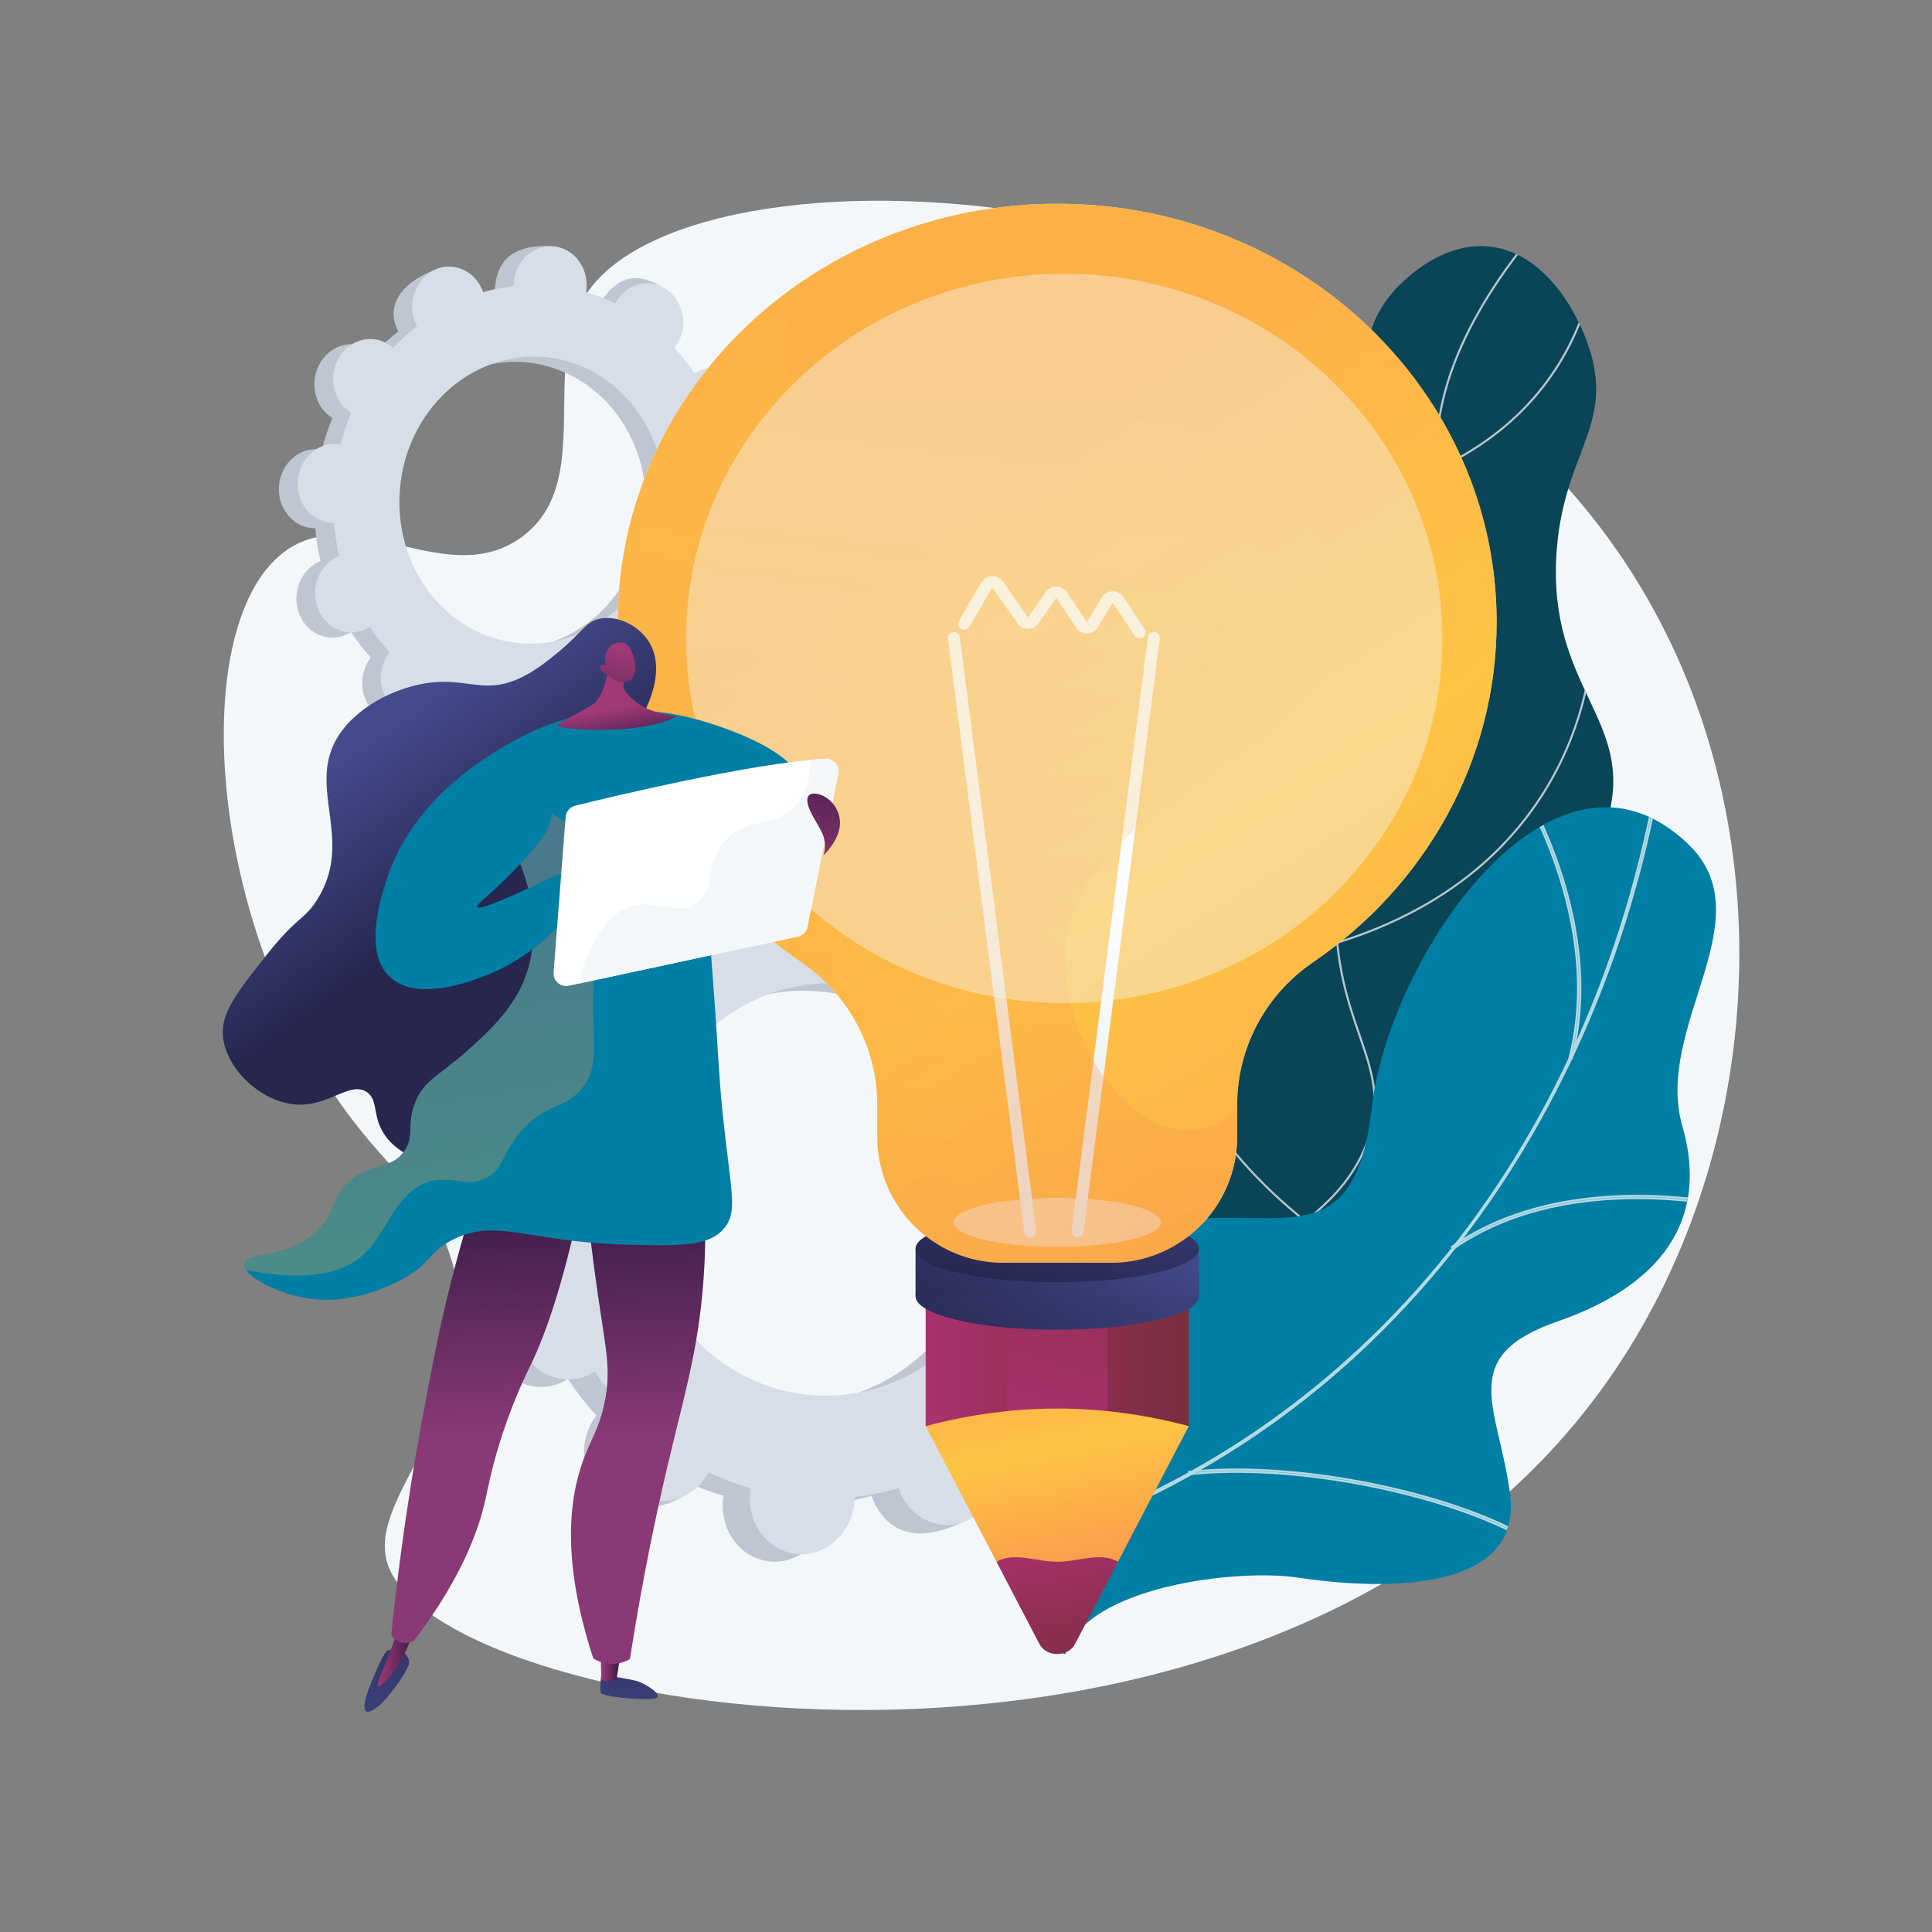 <?xml version="1.0" encoding="UTF-8"?>
<svg xmlns="http://www.w3.org/2000/svg" version="1.2" viewBox="0 0 3710 3710" width="3710" height="3710">
  <rect x="0" y="0" width="3710" height="3710" fill="#808080" stroke="none"/>
  <title>webmaster freelance bayonne - 50</title>
  <defs>
    <linearGradient id="g1" x1="4141.3" y1="-78.8" x2="4499.4" y2="1180.9" gradientUnits="userSpaceOnUse">
      <stop offset="0" stop-color="#094457"></stop>
      <stop offset="1" stop-color="#094457"></stop>
    </linearGradient>
    <clipPath id="cp1">
      <path d="m2020.86 2358.21c-67.77-105.44-13.67-287.87 57.27-396.29 82.83-126.57 155.35-101.44 212.11-204.89 105.66-192.61-102.42-358.69-11.26-561.38 74.52-165.7 241.86-117.58 316.04-304.83 53.52-135.12-7.89-225.11 77.46-327.37 7.3-8.74 87.33-101.88 189.66-89.8 103.29 12.2 168.88 124.47 192.04 202.89 42.82 144.96-52.94 195.88-65.24 386.34-16.75 259.31 150.83 318.41 99.04 506.8-42.77 155.56-166.91 151.14-210.91 324.57-40.85 161.04 51.34 223.37 13.47 329.08-87.11 243.19-731.44 349.95-869.68 134.88z"></path>
    </clipPath>
    <linearGradient id="g2" x1="3538.9" y1="1351" x2="4075.2" y2="4779.7" gradientUnits="userSpaceOnUse">
      <stop offset="0" stop-color="#007ea3"></stop>
      <stop offset="1" stop-color="#007ea3"></stop>
    </linearGradient>
    <clipPath id="cp2">
      <path d="m2045.74 3176.46c-19.46-6.19-56.32-36.83-62.64-48.77-42.04-79.51-130.42-223.26-107.94-315.64 3.83-15.78 77.8-17.63 90.45-30.45 46.87-12.63 63.91-14.1 102.58-48 114.14-100.06-57.78-358.16 202.73-390.54 190.81-23.72 332 66.19 363.52-217.61 31.53-283.81 346.61-754.14 607.03-504.84 149.45 143.08-66.29 350.08-10.85 541.76 52.68 182.16-43.14 306.81-238.83 374.81-195.7 68-114.9 162.31-92.18 330.44 27.29 201.96-272.21 182.43-409.71 161.62-110.72-16.76-403.98 15.26-444.16 147.22z"></path>
    </clipPath>
    <linearGradient id="g3" x1="1777.5" y1="2254.9" x2="2282.9" y2="2254.9" gradientUnits="userSpaceOnUse">
      <stop offset="0" stop-color="#ab316d"></stop>
      <stop offset="1" stop-color="#792d3d"></stop>
    </linearGradient>
    <linearGradient id="g4" x1="1323.2" y1="2571.4" x2="1568.9" y2="1811.1" gradientUnits="userSpaceOnUse">
      <stop offset="0" stop-color="#ab316d"></stop>
      <stop offset="1" stop-color="#792d3d"></stop>
    </linearGradient>
    <linearGradient id="g5" x1="2118.1" y1="2912.6" x2="2179.2" y2="3221.7" gradientUnits="userSpaceOnUse">
      <stop offset="0" stop-color="#ab316d"></stop>
      <stop offset="1" stop-color="#792d3d"></stop>
    </linearGradient>
    <linearGradient id="g6" x1="2106.1" y1="2617" x2="2200.5" y2="3094.3" gradientUnits="userSpaceOnUse">
      <stop offset="0" stop-color="#fcb148"></stop>
      <stop offset=".3" stop-color="#ffc444"></stop>
      <stop offset=".9" stop-color="#f8924f"></stop>
      <stop offset="1" stop-color="#f8924f"></stop>
    </linearGradient>
    <linearGradient id="g7" x1="1850.8" y1="2680.9" x2="2139.7" y2="2230.3" gradientUnits="userSpaceOnUse">
      <stop offset="0" stop-color="#26264f"></stop>
      <stop offset="1" stop-color="#444b8c"></stop>
    </linearGradient>
    <linearGradient id="g8" x1="1874.7" y1="2628.4" x2="2099.8" y2="2277.5" gradientUnits="userSpaceOnUse">
      <stop offset="0" stop-color="#26264f"></stop>
      <stop offset="1" stop-color="#444b8c"></stop>
    </linearGradient>
    <linearGradient id="g9" x1="1982.9" y1="2483.7" x2="2060.5" y2="2120.3" gradientUnits="userSpaceOnUse">
      <stop offset="0" stop-color="#26264f"></stop>
      <stop offset="1" stop-color="#444b8c"></stop>
    </linearGradient>
    <linearGradient id="g10" x1="3105" y1="152.1" x2="4570.9" y2="2479.4" gradientUnits="userSpaceOnUse">
      <stop offset="0" stop-color="#fcb148"></stop>
      <stop offset=".3" stop-color="#ffc444"></stop>
      <stop offset=".9" stop-color="#f8924f"></stop>
      <stop offset="1" stop-color="#f8924f"></stop>
    </linearGradient>
    <linearGradient id="g11" x1="-1993.3" y1="1139.5" x2="-1751.4" y2="433.1" gradientUnits="userSpaceOnUse">
      <stop offset=".5" stop-color="#ebeff2"></stop>
      <stop offset="1" stop-color="#ffffff"></stop>
    </linearGradient>
    <linearGradient id="g12" x1="-1763.3" y1="1161.8" x2="-1541.4" y2="513.7" gradientUnits="userSpaceOnUse">
      <stop offset=".5" stop-color="#ebeff2"></stop>
      <stop offset="1" stop-color="#ffffff"></stop>
    </linearGradient>
    <linearGradient id="g13" x1="1434.2" y1="2767.6" x2="1746.1" y2="1856.4" gradientUnits="userSpaceOnUse">
      <stop offset=".5" stop-color="#ebeff2"></stop>
      <stop offset="1" stop-color="#ffffff"></stop>
    </linearGradient>
    <linearGradient id="g14" x1="3386.5" y1="696.5" x2="3144.5" y2="2690.7" gradientUnits="userSpaceOnUse">
      <stop offset="0" stop-color="#fcb148"></stop>
      <stop offset=".3" stop-color="#ffc444"></stop>
      <stop offset=".9" stop-color="#f8924f"></stop>
      <stop offset="1" stop-color="#f8924f"></stop>
    </linearGradient>
    <linearGradient id="g15" x1="1212.5" y1="3477.1" x2="1180.2" y2="2896" gradientUnits="userSpaceOnUse">
      <stop offset="0" stop-color="#444b8c"></stop>
      <stop offset="1" stop-color="#26264f"></stop>
    </linearGradient>
    <linearGradient id="g16" x1="1192" y1="3228.7" x2="1153.5" y2="3228.7" gradientUnits="userSpaceOnUse">
      <stop offset="0" stop-color="#311944"></stop>
      <stop offset="1" stop-color="#a03976"></stop>
    </linearGradient>
    <linearGradient id="g17" x1="668.6" y1="3437.9" x2="642.5" y2="2967.9" gradientUnits="userSpaceOnUse">
      <stop offset="0" stop-color="#444b8c"></stop>
      <stop offset="1" stop-color="#26264f"></stop>
    </linearGradient>
    <linearGradient id="g18" x1="801.6" y1="3237.6" x2="725.2" y2="3237.6" gradientUnits="userSpaceOnUse">
      <stop offset="0" stop-color="#311944"></stop>
      <stop offset="1" stop-color="#a03976"></stop>
    </linearGradient>
    <linearGradient id="g19" x1="2755.2" y1="2222.1" x2="2768" y2="2720.3" gradientUnits="userSpaceOnUse">
      <stop offset="0" stop-color="#311944"></stop>
      <stop offset="1" stop-color="#893976"></stop>
    </linearGradient>
    <linearGradient id="g20" x1="2040.7" y1="2230.1" x2="2053.6" y2="2726.8" gradientUnits="userSpaceOnUse">
      <stop offset="0" stop-color="#311944"></stop>
      <stop offset="1" stop-color="#893976"></stop>
    </linearGradient>
    <linearGradient id="g21" x1="1344.4" y1="969.3" x2="1555.3" y2="1268" gradientUnits="userSpaceOnUse">
      <stop offset="0" stop-color="#444b8c"></stop>
      <stop offset="1" stop-color="#26264f"></stop>
    </linearGradient>
    <linearGradient id="g22" x1="468.9" y1="1364" x2="1538.6" y2="1364" gradientUnits="userSpaceOnUse">
      <stop offset="0" stop-color="#007ea3"></stop>
      <stop offset="1" stop-color="#007ea3"></stop>
    </linearGradient>
    <linearGradient id="g23" x1="239.3" y1="2759.4" x2="82.4" y2="1800" gradientUnits="userSpaceOnUse">
      <stop offset="0" stop-color="#ffc444"></stop>
      <stop offset="1" stop-color="#f36f56"></stop>
    </linearGradient>
    <linearGradient id="g24" x1="721" y1="1400" x2="1108.9" y2="1400" gradientUnits="userSpaceOnUse">
      <stop offset="0" stop-color="#007ea3"></stop>
      <stop offset="1" stop-color="#007ea3"></stop>
    </linearGradient>
    <linearGradient id="g25" x1="1149.2" y1="1451.6" x2="1135" y2="1369.1" gradientUnits="userSpaceOnUse">
      <stop offset="0" stop-color="#311944"></stop>
      <stop offset="1" stop-color="#a03976"></stop>
    </linearGradient>
    <linearGradient id="g26" x1="1117.3" y1="1445.8" x2="1148.2" y2="1241.4" gradientUnits="userSpaceOnUse">
      <stop offset="0" stop-color="#311944"></stop>
      <stop offset="1" stop-color="#a03976"></stop>
    </linearGradient>
    <linearGradient id="g27" x1="1709.1" y1="1435.7" x2="1649" y2="1742.3" gradientUnits="userSpaceOnUse">
      <stop offset="0" stop-color="#311944"></stop>
      <stop offset="1" stop-color="#a03976"></stop>
    </linearGradient>
  </defs>
  <style>
		.s0 { fill: #f4f7fa } 
		.s1 { fill: #bfc6d1 } 
		.s2 { fill: #d8dee8 } 
		.s3 { fill: url(#g1) } 
		.s4 { opacity: .7;mix-blend-mode: soft-light;fill: #ffffff } 
		.s5 { fill: url(#g2) } 
		.s6 { fill: #ffffff } 
		.s7 { fill: url(#g3) } 
		.s8 { fill: url(#g4) } 
		.s9 { fill: url(#g5) } 
		.s10 { fill: url(#g6) } 
		.s11 { fill: url(#g7) } 
		.s12 { fill: url(#g8) } 
		.s13 { opacity: .7;fill: #f4f7fa } 
		.s14 { fill: url(#g9) } 
		.s15 { fill: url(#g10) } 
		.s16 { opacity: .5;mix-blend-mode: soft-light;fill: #f4f7fa } 
		.s17 { fill: url(#g11) } 
		.s18 { fill: url(#g12) } 
		.s19 { fill: url(#g13) } 
		.s20 { opacity: .3;mix-blend-mode: multiply;fill: url(#g14) } 
		.s21 { opacity: .4;mix-blend-mode: soft-light;fill: #f4f7fa } 
		.s22 { fill: url(#g15) } 
		.s23 { fill: url(#g16) } 
		.s24 { fill: url(#g17) } 
		.s25 { fill: url(#g18) } 
		.s26 { fill: url(#g19) } 
		.s27 { fill: url(#g20) } 
		.s28 { fill: url(#g21) } 
		.s29 { fill: url(#g22) } 
		.s30 { fill: url(#g23) } 
		.s31 { fill: url(#g24) } 
		.s32 { fill: url(#g25) } 
		.s33 { fill: url(#g26) } 
		.s34 { fill: url(#g27) } 
	</style>
  <g id="Illustration">
    <g id="&lt;Group&gt;">
      <path id="&lt;Path&gt;" class="s0" d="m3163.4 1149.1c267.4 465.6 222.6 1078.6-76.7 1503.2-640.8 909-2238 655.2-2341.8 352.7-46.2-134.3 196.2-295.9 127.2-567.5-32.1-126.5-104.6-170-191.4-281.8-288.6-371.9-324.6-970.5-127.2-1101.3 133-88.2 306.5 79.7 447.7-22.7 145-105.2 30.4-332.1 128.1-472 219.3-314 1550.9-252 2034.1 589.4z"></path>
      <g id="&lt;Group&gt;">
        <path id="&lt;Compound Path&gt;" fill-rule="evenodd" class="s1" d="m1353.5 1077.3c-5.4 20.9-12.2 41.2-20.5 60.7 1.7 1 3.4 2.1 5 3.3 31.7 23.7 39.2 71 16.9 105.5-22.4 34.6-66.1 43.4-97.8 19.7-1.7-1.3-3.2-2.6-4.7-4-14.3 15.2-29.5 29.2-45.7 41.9 1 1.8 1.9 3.7 2.8 5.7 16.2 37.8 0.9 83.1-34.3 101.2-35.2 18.1-76.9 2.1-93.1-35.8-0.9-1.9-1.6-3.9-2.2-5.8-19.1 5.5-38.7 9.4-58.7 11.7 0 2.1-0.1 4.3-0.2 6.4-3.6 41.8-37.7 73.1-76.3 69.8-38.6-3.2-67-39.8-63.5-81.6 0.2-2.1 0.5-4.2 0.8-6.3q-19.3-5.6-37.7-13.3c-25.3 30.8-88.9 39.6-119.1 17-31.6-23.7-39.2-71-16.8-105.5 1.1-1.8 2.4-3.5 3.7-5.2-13.9-15.2-26.6-31.5-38.1-48.9-1.7 1.1-3.5 2.2-5.3 3.1-35.2 18.1-76.9 2.1-93.1-35.7-16.3-37.8-0.9-83.1 34.2-101.2 1.8-1 3.7-1.7 5.5-2.5-4.8-20.5-8.2-41.7-10-63.3-2 0.1-4 0-6-0.1-38.6-3.3-67-39.8-63.5-81.6 3.5-41.8 37.7-73 76.3-69.8 2 0.2 3.9 0.5 5.9 0.8 5.4-20.9 12.2-41.2 20.4-60.7-1.6-1-3.3-2.1-4.9-3.3-31.7-23.7-39.3-70.9-16.9-105.5 22.3-34.6 66.1-43.4 97.8-19.7 1.6 1.3 3.2 2.6 4.7 4 14.2-15.2 29.5-29.2 45.7-41.8-1-1.9-1.9-3.8-2.8-5.8-16.2-37.8-3.4-83.4 77.2-114.3 36.9-14.2 34 11.1 50.2 48.9 0.9 1.9 1.6 3.9 2.2 5.8 19.1-5.5 38.7-9.4 58.7-11.7 0-2.1 0-4.2 0.2-6.4 3.5-41.8 22.9-86 112.3-79.9 38.6 2.7 31 49.9 27.5 91.7-0.2 2.1-0.5 4.2-0.9 6.4 19.4 5.5 38 12.7 55.9 21.3 1-1.8 2-3.6 3.2-5.4 22.3-34.6 66.1-43.4 97.8-19.7 31.6 23.7 39.2 71 16.8 105.5-1.1 1.9-2.4 3.5-3.7 5.2 13.9 15.2 26.6 31.5 38.1 48.9 1.7-1.1 3.5-2.2 5.3-3.1 35.2-18.1 76.9-2.1 93.1 35.7 16.3 37.8 0.9 83.2-34.3 101.2-1.8 1-3.6 1.7-5.4 2.5 4.8 20.5 8.2 41.7 10 63.3 2 0 4 0 6 0.1 38.6 3.3 67 39.8 63.5 81.6-3.5 41.8-37.7 73-76.3 69.8-2-0.2-3.9-0.5-5.9-0.8zm-505.7 274.4c0.9-1.5-14.5-1.6-19.8-2.5q8 3.8 16.3 7.2 1.9-2.3 3.5-4.7zm-19.8-2.5q-0.9-0.5-1.8-0.9c-0.2 0.3 0.5 0.6 1.8 0.9zm411.5-357.4c12.8-151.8-90.5-284.3-230.6-296.1-140.1-11.8-264.1 101.6-276.9 253.3-12.8 151.8 90.5 284.3 230.6 296.1 140.1 11.8 264.1-101.6 276.9-253.3z"></path>
        <path id="&lt;Path&gt;" class="s1" d="m1356.2 863.3c4.8 20.5 8.2 41.7 10 63.3 2 0 4 0 6 0.1 38.6 3.3 67 39.8 63.5 81.6-3.5 41.8-37.7 73-76.3 69.8-2-0.2-3.9-0.5-5.9-0.8-5.4 20.9-12.2 41.2-20.5 60.7 1.7 1 3.4 2.1 5 3.3 31.7 23.7 66.5 66.4 44.1 101-22.3 34.6-93.3 47.9-125 24.2-1.7-1.3-3.2-2.6-4.7-4-14.3 15.2-29.5 29.2-45.7 41.9 1 1.8 1.9 3.7 2.8 5.7 16.2 37.8 25.7 79.1-10.2 95.9-64.7 30.4-101 7.4-117.3-30.5-0.8-1.9-1.5-3.9-2.1-5.8q-14 4-28.2 6.9c2.2-34.7 4.5-69.4 4.8-104.1 0.1-12.7-0.2-25.5-0.4-38.3 98-31.9 173.6-125.8 183.4-242.4 11.6-137.7-72.3-259.5-192.6-289.8 7.5-65.5 15.6-130.9 24.2-196.2 13.5 15.1 21.1 36.2 19.2 59-0.2 2.1-0.5 4.2-0.9 6.4 19.4 5.5 38 12.7 55.9 21.3 1-1.8 2-3.6 3.2-5.4 22.3-34.6 55.8-76.2 120.2-37.6 33.9 20.3 16.8 88.9-5.6 123.4-1.1 1.9-2.4 3.6-3.7 5.2 13.9 15.2 26.6 31.5 38.1 48.9 1.7-1.1 3.5-2.2 5.3-3.1 35.2-18.1 76.9-2.1 93.1 35.7 16.3 37.8 0.9 83.2-34.3 101.2-1.8 1-3.6 1.7-5.4 2.5z"></path>
        <path id="&lt;Compound Path&gt;" fill-rule="evenodd" class="s2" d="m1389.5 1067.2c-5.4 21-12.2 41.3-20.5 60.7 1.7 1.1 3.4 2.1 5 3.3 31.7 23.8 39.2 71 16.9 105.6-22.4 34.5-66.1 43.3-97.8 19.6-1.7-1.2-3.2-2.6-4.7-3.9-14.3 15.2-29.5 29.1-45.7 41.8 1 1.8 1.9 3.7 2.8 5.7 16.2 37.8 0.9 83.1-34.3 101.2-35.2 18.1-76.9 2.1-93.1-35.7-0.9-2-1.6-3.9-2.2-5.9-19.1 5.5-38.7 9.4-58.7 11.7 0 2.2 0 4.3-0.2 6.5-3.5 41.7-37.7 73-76.3 69.7-38.6-3.2-67-39.7-63.5-81.5 0.2-2.2 0.5-4.3 0.8-6.4-19.3-5.6-37.9-12.7-55.8-21.4-1 1.9-2 3.7-3.2 5.5-22.3 34.5-66.1 43.3-97.8 19.6-31.6-23.7-39.2-70.9-16.8-105.5 1.1-1.8 2.4-3.5 3.7-5.2-13.9-15.2-26.6-31.5-38.1-48.8-1.7 1.1-3.5 2.1-5.3 3.1-35.2 18-76.9 2-93.1-35.8-16.3-37.8-0.9-83.1 34.3-101.2 1.8-0.9 3.6-1.7 5.4-2.4-4.8-20.6-8.2-41.7-10-63.3-2 0-4 0-6-0.2-38.6-3.2-67-39.8-63.5-81.6 3.5-41.7 37.7-73 76.3-69.7 2 0.1 3.9 0.4 5.9 0.8 5.4-21 12.2-41.3 20.4-60.7-1.6-1.1-3.3-2.1-4.9-3.4-31.7-23.7-39.2-70.9-16.9-105.5 22.3-34.5 66.1-43.3 97.8-19.6 1.7 1.2 3.2 2.5 4.7 3.9 14.3-15.2 29.5-29.2 45.7-41.8-1-1.9-1.9-3.7-2.8-5.7-16.2-37.8-0.9-83.2 34.3-101.2 35.2-18.1 76.9-2.1 93.1 35.7 0.9 1.9 1.6 3.9 2.2 5.9 19.1-5.5 38.7-9.5 58.7-11.7 0-2.2 0-4.3 0.2-6.5 3.5-41.8 37.7-73 76.3-69.8 38.6 3.3 67 39.8 63.5 81.6-0.2 2.2-0.5 4.3-0.8 6.4 19.3 5.6 37.9 12.7 55.8 21.3 1-1.8 2-3.6 3.2-5.4 22.3-34.5 66.1-43.3 97.8-19.6 31.6 23.7 39.2 70.9 16.8 105.5-1.1 1.8-2.4 3.5-3.7 5.1 13.9 15.2 26.6 31.6 38.1 48.9 1.7-1.1 3.5-2.1 5.3-3.1 35.2-18.1 76.9-2.1 93.1 35.8 16.3 37.8 0.9 83.1-34.3 101.2-1.8 0.9-3.6 1.7-5.4 2.4 4.8 20.6 8.2 41.7 10 63.3 2 0 4 0 6 0.2 38.6 3.2 67 39.7 63.5 81.5-3.5 41.8-37.7 73.1-76.3 69.8-2-0.1-3.9-0.5-5.9-0.8zm-114-85.5c12.8-151.7-90.5-284.3-230.6-296.1-140.1-11.8-264.1 101.6-276.9 253.4-12.8 151.7 90.5 284.3 230.6 296.1 140.1 11.8 264.1-101.7 276.9-253.4z"></path>
      </g>
      <g id="&lt;Group&gt;">
        <path id="&lt;Compound Path&gt;" fill-rule="evenodd" class="s1" d="m2067.1 2452c-7.8 30.2-17.7 59.3-29.5 87.3 2.4 1.5 4.8 3 7.2 4.8 45.5 34 56.3 101.9 24.2 151.6-32.1 49.7-95 62.3-140.5 28.3-2.4-1.8-4.6-3.8-6.8-5.7-20.5 21.8-42.4 41.9-65.7 60.1 1.4 2.7 2.8 5.4 4 8.2 23.4 54.3 1.3 119.5-49.2 145.5-50.6 25.9-110.5 2.9-133.9-51.4-1.2-2.8-2.2-5.6-3.1-8.5-27.4 8-55.6 13.6-84.3 16.9-0.1 3-0.1 6.1-0.4 9.2-5 60.1-54.1 105-109.6 100.3-55.4-4.6-96.3-57.1-91.2-117.2 0.2-3.1 0.7-6.1 1.2-9.2q-27.8-8-54.3-19c-36.3 44.2-127.7 56.9-171.1 24.4-45.5-34.1-56.3-102-24.2-151.7 1.6-2.6 3.5-5 5.3-7.4-19.9-21.8-38.2-45.3-54.7-70.2-2.5 1.6-5 3.1-7.6 4.4-50.6 26-110.5 3-133.9-51.3-23.3-54.4-1.3-119.5 49.3-145.5 2.6-1.3 5.2-2.4 7.8-3.5-6.9-29.5-11.8-59.9-14.4-90.9-2.8 0-5.7-0.1-8.6-0.3-55.4-4.7-96.3-57.1-91.2-117.2 5-60.1 54.1-105 109.6-100.3 2.8 0.2 5.6 0.7 8.4 1.2 7.8-30.2 17.7-59.3 29.5-87.3-2.4-1.5-4.8-3-7.2-4.7-45.5-34.1-56.3-102-24.2-151.7 32.1-49.7 95-62.3 140.5-28.2 2.4 1.7 4.6 3.7 6.8 5.6 20.5-21.8 42.4-41.9 65.7-60.1-1.4-2.6-2.8-5.3-4-8.2-23.4-54.3-4.9-119.9 110.9-164.3 53.1-20.4 48.8 15.9 72.2 70.2 1.2 2.8 2.2 5.6 3.2 8.5 27.4-8 55.5-13.6 84.2-16.9 0.1-3 0.1-6.1 0.4-9.2 5-60.1 32.9-123.6 161.3-114.8 55.6 3.8 44.6 71.6 39.5 131.7-0.2 3.1-0.7 6.1-1.2 9.2 27.8 8 54.6 18.3 80.3 30.7 1.4-2.7 2.9-5.3 4.5-7.8 32.2-49.7 95.1-62.4 140.6-28.3 45.5 34.1 56.4 102 24.2 151.7-1.6 2.6-3.4 5-5.3 7.4 19.9 21.8 38.2 45.3 54.7 70.2 2.5-1.5 5-3.1 7.7-4.4 50.5-26 110.4-3 133.8 51.3 23.3 54.4 1.3 119.5-49.3 145.5-2.6 1.3-5.2 2.4-7.8 3.5 6.9 29.5 11.8 59.9 14.4 91 2.8-0.1 5.7 0 8.6 0.2 55.4 4.7 96.3 57.2 91.2 117.2-5 60.1-54.1 105-109.6 100.3-2.8-0.2-5.6-0.7-8.4-1.2zm-726.9 394.4c1.4-2.1-20.8-2.2-28.5-3.6q11.6 5.5 23.5 10.4 2.8-3.3 5-6.8zm-28.5-3.6q-1.2-0.6-2.5-1.3c-0.3 0.5 0.7 0.9 2.5 1.3zm591.5-513.6c18.3-218.1-130.1-408.6-331.4-425.6-201.4-16.9-379.6 146.1-397.9 364.1-18.4 218.1 130 408.6 331.3 425.6 201.4 17 379.6-146.1 398-364.1z"></path>
        <path id="&lt;Path&gt;" class="s1" d="m2070.9 2144.5c6.9 29.5 11.8 59.9 14.4 91 2.8-0.1 5.7 0 8.6 0.2 55.4 4.7 96.3 57.2 91.2 117.2-5 60.1-54.1 105-109.6 100.3-2.8-0.2-5.6-0.7-8.4-1.2-7.8 30.2-17.7 59.3-29.5 87.3 2.4 1.5 4.8 3 7.2 4.8 45.5 34 95.5 95.4 63.4 145.1-32.1 49.7-134.2 68.8-179.7 34.8-2.4-1.8-4.6-3.8-6.8-5.7-20.5 21.8-42.4 41.9-65.7 60.1 1.4 2.7 2.8 5.4 4 8.2 23.4 54.3 36.9 113.7-14.5 137.8-93.1 43.7-145.2 10.6-168.6-43.7-1.2-2.8-2.2-5.6-3.1-8.5q-20.1 5.8-40.6 10c3.3-49.9 6.5-99.8 7-149.6 0.2-18.3-0.3-36.7-0.6-55 140.9-45.8 249.4-180.8 263.6-348.4 16.6-197.8-103.9-373-276.8-416.5 10.8-94.1 22.4-188.1 34.8-282 19.4 21.7 30.3 52.1 27.5 84.8-0.2 3.1-0.7 6.1-1.2 9.2 27.8 8 54.6 18.3 80.3 30.7 1.4-2.7 2.9-5.3 4.5-7.8 32.2-49.7 80.3-109.5 172.9-54.1 48.7 29.3 24.1 127.8-8.1 177.5-1.6 2.6-3.4 5-5.3 7.4 19.9 21.8 38.2 45.3 54.7 70.2 2.5-1.5 5-3.1 7.6-4.4 50.6-26 110.5-3 133.9 51.3 23.3 54.4 1.3 119.5-49.3 145.5-2.6 1.3-5.2 2.4-7.8 3.5z"></path>
        <path id="&lt;Compound Path&gt;" fill-rule="evenodd" class="s2" d="m2118.8 2437.6c-7.8 30.1-17.6 59.3-29.4 87.2 2.4 1.5 4.8 3 7.1 4.8 45.5 34.1 56.4 102 24.3 151.6-32.2 49.7-95.1 62.4-140.6 28.3-2.4-1.8-4.6-3.7-6.8-5.7-20.4 21.8-42.4 41.9-65.6 60.1 1.4 2.7 2.7 5.4 4 8.2 23.3 54.4 1.3 119.5-49.3 145.5-50.6 26-110.5 3-133.8-51.4-1.2-2.8-2.2-5.6-3.2-8.4-27.4 7.9-55.6 13.5-84.3 16.8 0 3.1-0.1 6.2-0.3 9.3-5.1 60-54.2 104.9-109.6 100.3-55.5-4.7-96.4-57.2-91.3-117.2 0.3-3.2 0.7-6.2 1.2-9.2-27.8-8.1-54.6-18.3-80.3-30.7-1.4 2.6-2.8 5.2-4.5 7.8-32.1 49.7-95 62.3-140.5 28.2-45.5-34-56.4-101.9-24.3-151.6 1.7-2.6 3.5-5.1 5.3-7.4-19.9-21.9-38.1-45.3-54.7-70.3-2.4 1.6-5 3.1-7.6 4.5-50.6 26-110.5 3-133.8-51.4-23.4-54.3-1.3-119.5 49.2-145.4 2.6-1.4 5.3-2.5 7.9-3.6-7-29.5-11.8-59.9-14.5-90.9-2.8 0-5.6 0-8.5-0.3-55.5-4.6-96.3-57.1-91.3-117.2 5.1-60 54.1-104.9 109.6-100.3 2.9 0.3 5.7 0.7 8.5 1.2 7.8-30.1 17.6-59.3 29.4-87.2-2.4-1.5-4.8-3.1-7.1-4.8-45.5-34.1-56.4-102-24.3-151.7 32.1-49.6 95.1-62.3 140.6-28.2 2.4 1.8 4.6 3.7 6.8 5.7 20.4-21.9 42.4-42 65.6-60.1-1.4-2.7-2.8-5.4-4-8.2-23.3-54.4-1.3-119.5 49.3-145.5 50.6-26 110.5-3 133.8 51.4 1.2 2.7 2.2 5.6 3.2 8.4 27.4-7.9 55.6-13.6 84.3-16.8 0-3.1 0.1-6.2 0.3-9.3 5.1-60.1 54.2-105 109.6-100.3 55.5 4.7 96.4 57.2 91.3 117.2-0.3 3.1-0.7 6.2-1.2 9.2 27.8 8 54.6 18.3 80.3 30.7 1.4-2.6 2.8-5.2 4.5-7.8 32.1-49.7 95-62.3 140.5-28.2 45.5 34 56.4 101.9 24.3 151.6-1.7 2.6-3.5 5-5.3 7.4 19.9 21.9 38.1 45.3 54.6 70.3 2.5-1.6 5.1-3.1 7.7-4.5 50.6-26 110.5-3 133.8 51.4 23.4 54.3 1.3 119.4-49.2 145.4-2.6 1.4-5.3 2.5-7.9 3.6 7 29.5 11.8 59.9 14.5 90.9 2.8 0 5.6 0 8.5 0.2 55.5 4.7 96.3 57.2 91.3 117.3-5.1 60-54.1 104.9-109.6 100.2-2.9-0.2-5.7-0.6-8.5-1.1zm-163.9-122.9c18.4-218.1-130-408.6-331.4-425.5-201.4-17-379.5 146-397.9 364.1-18.4 218 130 408.6 331.4 425.5 201.4 17 379.5-146 397.9-364.1z"></path>
      </g>
      <g id="&lt;Group&gt;">
        <path id="&lt;Path&gt;" class="s3" d="m2020.9 2358.2c-67.8-105.4-13.7-287.9 57.2-396.3 82.9-126.5 155.4-101.4 212.1-204.9 105.7-192.6-102.4-358.7-11.2-561.3 74.5-165.7 241.8-117.6 316-304.9 53.5-135.1-7.9-225.1 77.5-327.3 7.3-8.8 87.3-101.9 189.6-89.8 103.3 12.2 168.9 124.4 192.1 202.8 42.8 145-53 195.9-65.3 386.4-16.7 259.3 150.9 318.4 99.1 506.8-42.8 155.5-166.9 151.1-210.9 324.5-40.9 161.1 51.3 223.4 13.4 329.1-87.1 243.2-731.4 350-869.6 134.9z"></path>
        <g id="&lt;Clip Group&gt;" clip-path="url(#cp1)">
          <g id="&lt;Group&gt;">
            <path id="&lt;Path&gt;" class="s4" d="m2113.5 2524.7c-0.9 0-1.8-0.7-1.9-1.7-0.2-1.1 0.6-2.1 1.7-2.2 109.4-16.2 210.7-54.5 301-113.9 85.5-56.4 173.9-114.6 210.1-216.6 27.3-77.2 8.2-132.4-15.9-202.4-23.4-68.1-52.6-152.9-43.8-284.6 5-75.2 11.3-168.9 72.6-259.7 35.7-53 71.5-76.5 103.1-97.2 33-21.7 59.1-38.9 73-82.5 22.6-71.1 3.4-130.7-18.8-199.7-13.8-42.6-28-86.7-34.8-139.5-19.4-148.4 44.4-311.6 189.6-484.8 0.7-0.8 1.9-0.9 2.7-0.2 0.9 0.7 1 1.9 0.3 2.8-144.4 172.3-207.9 334.4-188.7 481.7 6.8 52.4 20.9 96.3 34.6 138.8 22.5 69.6 41.9 129.8 18.9 202.1-14.3 45-42.3 63.3-74.7 84.6-31.2 20.5-66.7 43.8-102 96.1-60.7 90-66.9 183-71.9 257.7-8.7 131 20.3 215.4 43.7 283.1 24.3 70.7 43.6 126.5 15.8 205-36.6 103.3-125.6 161.9-211.6 218.5-90.8 59.8-192.6 98.4-302.7 114.6q-0.1 0-0.3 0z"></path>
            <path id="&lt;Path&gt;" class="s4" d="m2613.1 1491.2c-0.7 0-1.4-0.4-1.8-1.1-96.9-197.2-117.2-352.1-117.2-447.3 0.1-103.3 23.4-160.8 23.7-161.4 0.4-1 1.6-1.5 2.6-1.1 1 0.4 1.4 1.6 1 2.6-0.2 0.6-23.3 57.5-23.3 160.2 0 94.7 20.3 248.9 116.8 445.3 0.5 1 0.1 2.2-0.9 2.6q-0.4 0.3-0.9 0.2z"></path>
            <path id="&lt;Path&gt;" class="s4" d="m2567.7 1812.3c-0.9 0-1.7-0.5-1.9-1.4-0.4-1 0.2-2.1 1.3-2.5 111.4-34.5 206.4-86.2 282.3-153.8 60.8-54.1 109.6-118.3 145.2-191 60.4-123.7 61.3-230.3 61.3-231.3 0-1.1 0.9-2 2-2q0 0 0 0c1.1 0 1.9 0.9 1.9 2 0 1-0.8 108.5-61.7 233-35.7 73.2-84.9 137.8-146 192.2-76.4 68-171.9 120-283.9 154.7q-0.3 0.1-0.5 0.1z"></path>
            <path id="&lt;Path&gt;" class="s4" d="m2510.5 2350c-0.5 0-0.9-0.1-1.3-0.4-197.4-156.5-265.9-323.4-288.6-435.9-24.7-122-2.2-208.2-2-209.1 0.3-1 1.4-1.6 2.4-1.3 1.1 0.2 1.7 1.3 1.4 2.4-0.2 0.8-22.4 86.3 2.1 207.4 22.6 111.8 90.8 277.7 287.2 433.4 0.9 0.6 1 1.9 0.3 2.7-0.4 0.5-0.9 0.8-1.5 0.8z"></path>
            <path id="&lt;Path&gt;" class="s4" d="m2763.4 900.8c-0.7 0-1.4-0.4-1.7-1.1-0.5-1-0.1-2.2 0.9-2.7 181.4-85.6 254.4-221.9 283.8-321.2 31.8-107.6 20.6-195.9 20.5-196.8-0.2-1.1 0.6-2.1 1.6-2.2 1.1-0.2 2.1 0.6 2.3 1.7 0.1 0.9 11.4 90.1-20.6 198.4-29.6 100.1-103.2 237.4-285.9 323.7q-0.4 0.2-0.9 0.2z"></path>
          </g>
        </g>
      </g>
      <g id="&lt;Group&gt;">
        <g id="&lt;Group&gt;">
          <path id="&lt;Path&gt;" class="s5" d="m2045.7 3176.5c-19.4-6.2-56.3-36.9-62.6-48.8-42-79.5-130.4-223.3-107.9-315.7 3.8-15.7 77.8-17.6 90.4-30.4 46.9-12.6 63.9-14.1 102.6-48 114.1-100.1-57.8-358.2 202.7-390.5 190.8-23.8 332 66.2 363.5-217.7 31.6-283.8 346.7-754.1 607.1-504.8 149.4 143.1-66.3 350.1-10.9 541.8 52.7 182.1-43.1 306.8-238.8 374.8-195.7 68-114.9 162.3-92.2 330.4 27.3 202-272.2 182.4-409.7 161.6-110.7-16.7-404 15.3-444.2 147.3z"></path>
          <g id="&lt;Clip Group&gt;" clip-path="url(#cp2)">
            <g id="&lt;Group&gt;" style="opacity: .7;mix-blend-mode: soft-light">
              <g id="&lt;Group&gt;">
                <path id="&lt;Compound Path&gt;" fill-rule="evenodd" class="s6" d="m1928.8 2980.8l-2.3-8 1.9-0.5c643.2-180.6 1109.6-723.2 1247.6-1451.5l0.4-2 8.1 1.6-0.3 1.9c-65.6 345.9-210.9 661.9-420.4 913.7-220.2 264.9-508.3 453.1-833.1 544.3zm2.6-5.3l0.1 0.4c84.1-23.7 165.6-53.9 244.2-90.3-78.1 36-159.7 66.1-244.3 89.9zm1248.1-1452.1c-14.1 74.2-31.7 146.6-52.4 216.8 21.1-70.6 38.8-143 52.8-216.7z"></path>
                <path id="&lt;Compound Path&gt;" fill-rule="evenodd" class="s6" d="m2921.4 2952.9l-1.8-0.9c-160.5-87-445.7-140.4-635.8-119.1l-2 0.2-0.9-8.2 2-0.2c191.5-21.6 478.9 32.3 640.7 120l1.7 0.9zm-547.1-128.6c181.6 0 408.2 49.5 545.5 123.3l0.2-0.3c-160.9-86.6-444.5-139.7-634.7-118.9l0.1 0.4c27.8-3.1 57.7-4.5 88.9-4.5z"></path>
                <path id="&lt;Compound Path&gt;" fill-rule="evenodd" class="s6" d="m2055.5 2944.2l-4.4-7.1 1.7-1c84.2-52.2 138.8-145 162.4-275.8 17.2-96.2 17.6-210.3 1.2-339.2l-0.3-1.9 8.2-1.1 0.3 2c16.6 129.7 16.2 244.6-1.3 341.6-23.9 133.3-79.8 228-166.1 281.4zm1.1-5.8l0.2 0.4c84.3-53 139-146.4 162.6-277.7 17.3-96.1 17.8-210 1.5-338.5l-0.4 0.1c16.3 128.4 15.8 242.2-1.5 338.3-23.6 131.2-78.2 224.5-162.4 277.4z"></path>
                <path id="&lt;Compound Path&gt;" fill-rule="evenodd" class="s6" d="m2790.1 2400.7l-4.7-6.9 1.6-1.1c155.1-107.4 353.3-107.6 492.3-88.9l1.9 0.2-1.1 8.3-1.9-0.3c-137.6-18.5-333.6-18.4-486.5 87.5zm0.8-5.8l0.2 0.3c153-105 348-105.6 485.6-87.3l0.1-0.4c-137.7-18.3-332.9-17.7-485.9 87.4z"></path>
                <path id="&lt;Compound Path&gt;" fill-rule="evenodd" class="s6" d="m3019.5 2035l-8-2.1 0.5-1.9c52.7-204.4-33.4-408.8-89.4-512.4l-1-1.7 7.3-4 1 1.8c56.5 104.7 143.5 311.2 90.1 518.4zm-3.2-4.9l0.4 0.1c51.7-204.1-33.2-407.5-89.4-511.9l-0.3 0.2c56.1 104.3 141 307.6 89.3 511.6z"></path>
              </g>
            </g>
          </g>
        </g>
      </g>
      <g id="&lt;Group&gt;">
        <g id="&lt;Group&gt;">
          <path id="&lt;Path&gt;" class="s7" d="m2282.9 2738.6h-505.4v-483.7h505.4z"></path>
          <path id="&lt;Path&gt;" class="s8" d="m2126.9 2738.6h-193.5v-483.7h193.5z"></path>
          <path id="&lt;Path&gt;" class="s9" d="m1996.1 3157.1l-82.6-158.1c34.6-19.6 74.4-30.7 116.7-30.7 42.2 0 82 11.1 116.7 30.7l-82.7 158.1c-13.3 25.5-54.8 25.5-68.1 0z"></path>
          <path id="&lt;Path&gt;" class="s10" d="m2282.9 2738.6l-136 260.4c-34.7-19.6-74.5 0-116.7 0-42.3 0-82.1-19.6-116.7 0l-136-260.4q252.7-67.5 505.4 0z"></path>
        </g>
        <g id="&lt;Group&gt;">
          <path id="&lt;Path&gt;" class="s11" d="m2302.3 2489.2c0 35.6-121.9 64.4-272.1 64.4-150.3 0-272.1-28.8-272.1-64.4 0-35.5 121.8-64.3 272.1-64.3 150.2 0 272.1 28.8 272.1 64.3z"></path>
          <path id="&lt;Path&gt;" class="s12" d="m2302.3 2489.2h-544.2v-91.2h544.2z"></path>
          <path id="&lt;Path&gt;" class="s13" d="m2521.2 1848c-90.6 61.9-145.5 163.8-145.5 273.5v61.5c0 133.6-108.3 241.9-241.9 241.9h-207.3c-133.6 0-241.9-108.3-241.9-241.9v-61.5c0-109.7-54.9-211.6-145.5-273.5-213.6-145.7-352.7-384.1-352.7-653.4 0-443.7 377.7-803.4 843.8-803.4 466 0 843.8 359.7 843.8 803.4 0 269.3-139.2 507.7-352.8 653.4z"></path>
          <path id="&lt;Path&gt;" class="s14" d="m2302.3 2398c0 35.5-121.9 64.3-272.1 64.3-150.3 0-272.1-28.8-272.1-64.3 0-35.6 121.8-64.4 272.1-64.4 150.2 0 272.1 28.8 272.1 64.4z"></path>
          <path id="&lt;Path&gt;" class="s15" d="m2521.2 1848c-90.6 61.9-145.5 163.8-145.5 273.5v61.5c0 133.6-108.3 241.9-241.9 241.9h-207.3c-133.6 0-241.9-108.3-241.9-241.9v-61.5c0-109.7-54.9-211.6-145.5-273.5-213.6-145.7-352.7-384.1-352.7-653.4 0-443.7 377.7-803.4 843.8-803.4 466 0 843.8 359.7 843.8 803.4 0 269.3-139.2 507.7-352.8 653.4z"></path>
          <path id="&lt;Path&gt;" class="s16" d="m2229.3 2347.2c0 26-89.2 47.1-199.1 47.1-110 0-199.1-21.1-199.1-47.1 0-26 89.1-47 199.1-47 109.9 0 199.1 21 199.1 47z"></path>
          <g id="&lt;Group&gt;">
            <path id="&lt;Path&gt;" class="s17" d="m1978.3 2376c-5.7 0-10.7-4.2-11.4-10l-146.5-1139.1c-0.8-6.3 3.6-12.1 9.9-12.9 6.4-0.8 12.1 3.6 12.9 9.9l146.5 1139.1c0.8 6.3-3.6 12.1-9.9 12.9q-0.8 0.1-1.5 0.1z"></path>
            <path id="&lt;Path&gt;" class="s18" d="m2069.2 2376q-0.7 0-1.4-0.1c-6.3-0.8-10.8-6.6-10-12.9l146.5-1139.1c0.8-6.3 6.6-10.7 12.9-9.9 6.3 0.8 10.7 6.6 9.9 12.9l-146.5 1139.1c-0.7 5.8-5.6 10-11.4 10z"></path>
            <path id="&lt;Path&gt;" class="s19" d="m2188.5 1226c-3.7 0-7.4-1.9-9.6-5.2l-40.4-61.3c-0.4-0.7-1.1-1-1.6-1-1 0.1-1.5 0.8-1.6 1l-26.7 44.7c-4.4 7.4-12.2 12-20.7 12.2-8.6 0.3-16.6-4-21.4-11.2l-36.6-54.9q-0.6-0.9-1.6-0.9c-0.8 0.1-1.2 0.3-1.6 0.8l-32.2 46.6c-4.6 6.7-12.2 10.7-20.4 10.7q0 0 0 0c-8.1 0-15.8-4-20.4-10.7l-46.5-66.5c-0.4-0.6-1-0.8-1.6-0.9q-1 0.1-1.5 1l-42.4 73.2c-3.2 5.5-10.2 7.3-15.7 4.2-5.5-3.2-7.4-10.3-4.2-15.8l42.4-73.1c4.3-7.4 11.9-12.1 20.4-12.4 8.5-0.5 16.6 3.6 21.5 10.6l46.4 66.5q0.6 0.9 1.6 0.9 0.9 0 1.5-0.8l32.2-46.6c4.7-6.8 12.5-10.8 20.7-10.7 8.2 0 15.9 4.2 20.5 11.1l36.6 55c0.5 0.6 1.1 1.1 1.7 0.9 1-0.1 1.4-0.8 1.5-1l26.7-44.7c4.5-7.4 12.3-12 20.8-12.2 8.6-0.2 16.6 4.1 21.4 11.3l40.4 61.3c3.5 5.3 2.1 12.5-3.2 16-2 1.3-4.2 1.9-6.4 1.9z"></path>
          </g>
          <path id="&lt;Path&gt;" class="s20" d="m2278.5 2170.7c35.9 0.3 68.7-15 97.2-36.9v49.2c0 133.6-108.3 241.9-241.9 241.9h-207.3c-133.6 0-241.9-108.3-241.9-241.9v-61.5c0-109.7-54.9-211.6-145.5-273.5-213.6-145.7-352.7-384.1-352.7-653.4 0-281.6 152.1-529.3 382.4-672.8-28 30.4-46.8 63.5-55.2 99.1-5.5 23.6-15.2 64.9 5.5 102.9 83 152.6 484.7-63 811.1 123.7 44.3 25.3 251.8 151.8 253.2 322.2 2.2 276.5-519.9 349-537.9 658.7-9 154.1 108.3 341.2 233 342.3z"></path>
          <path id="&lt;Path&gt;" class="s21" d="m2769.8 1226c0 386.7-325.1 700.2-726.1 700.2-401.1 0-726.2-313.5-726.2-700.2 0-386.8 325.1-700.3 726.2-700.3 401 0 726.1 313.5 726.1 700.3z"></path>
        </g>
      </g>
      <g id="&lt;Group&gt;">
        <path id="&lt;Path&gt;" class="s22" d="m1224.1 3228.4c16.1 4.8 56.3 30.6 31.1 33.5-25.2 3-99.5-3.2-101.7-11.7-2.1-8.6 1.1-34.1 1.1-34.1 0 0 53.4 7.4 69.5 12.3z"></path>
        <path id="&lt;Path&gt;" class="s23" d="m1192 3173.5l-7.9 51.2c0 0-19.9 9-29.5 0.1l-1.1-53.6z"></path>
        <path id="&lt;Path&gt;" class="s24" d="m773.3 3171.2c0 0 15.8 11.7 11.6 25.7-4.2 14-41 70.1-67.2 86-26.2 15.9-18-17.2-10.4-37.9 7.6-20.7 27.1-66.2 34.7-73.8 7.6-7.7 31.3 0 31.3 0z"></path>
        <path id="&lt;Path&gt;" class="s25" d="m801.6 3114.9c-7.6 21.2-14.9 38.7-20.6 51.5-12.7 28.5-19.6 39.2-27.5 48.5-6.8 8-23 25.3-27.4 22.4-4.4-2.9 7.4-23.8 30.3-85.2 3.3-8.9 13.8-37.2 13.8-37.2z"></path>
        <path id="&lt;Path&gt;" class="s26" d="m1347.5 2227.6c5.4 53.4 10.7 136.2 2.9 236.8-10.2 131-36.4 213.8-69.2 353.5-20.1 85.4-47.2 211-71.6 368.1-5.7 3.2-22.4 11.8-43.9 8.6-12.1-1.8-21.1-6.6-26.4-10-64.2-196.3-45.3-317.9-14.3-393.7 13.2-32.2 29.3-57.7 37.8-107.4 11.3-65.7-2.7-102.4-22.6-254.5-14.3-108.5-11.8-125.2-2.3-141.5 37.8-65 153.7-63.7 209.6-59.9z"></path>
        <path id="&lt;Path&gt;" class="s27" d="m1126.5 2250.4c-39.4 203.2-78 309.9-107.2 370.3-7.2 14.9-31.3 62.9-54 131.7-20.1 61-28.5 105.8-32.8 125.5-13.6 62.3-47.1 153.3-137.3 272.5-1.1 0.7-16.5 9.4-31.2 1.6-7.4-3.9-11.1-10.1-12.6-13.1 11.8-114 25.3-209.8 37.1-283.8 2.4-15.5 13.3-83.3 30.3-173 6.7-35.1 16.4-86.5 28.1-139.3 14.6-65.8 36.9-155.2 71.3-262.4q104.1-15 208.3-30z"></path>
        <path id="&lt;Path&gt;" class="s28" d="m1110.8 2013.7c-52.9 128.2-177.3 236.4-269.6 222.5-9.9-1.5-71.5-10.8-102.8-57.4-24.3-36.1-11.2-66.2-34.1-81.7-32.1-21.7-72.3 28-135.4 23.9-64.6-4.1-133.2-65-140.5-128.7-5.3-45.9 24.3-83.4 83.4-158.3 59-74.8 71.3-66.2 96.2-104.8 76.1-118-24.5-220.2 45-320.9 39.1-56.8 120.3-95.8 190.3-98.9 56.9-2.5 90.9 19.5 147.6-3.9 33.1-13.6 62.9-38.1 81.4-53.4 47.5-39.2 51.9-58.7 79.8-64.1 32.8-6.5 69.9 11.7 89.9 38.5 33.7 45 10.8 104 4.4 120.6-21.4 55.3-64.1 79.1-86.4 99.7-121.3 112.1 46.1 335.7-49.2 566.9z"></path>
        <path id="&lt;Path&gt;" class="s29" d="m1369.6 1667.1c-13.9 28.5-13.5 46.6 2.3 252.5 5.5 72.7 8.2 145.7 15.8 218.3 15.8 152.6 29.7 187.9 3.3 220.2-28.9 35.3-81.7 34.7-186.1 32.1-192.8-4.9-250.6-52.2-335.3-9.7-50.5 25.4-39.1 47-105.4 80.3-23.9 12-104.5 51.1-196.8 27.8-46.6-11.7-101.5-40.7-98.4-62 3.6-24.8 80.8-6.9 139-62.1 40.1-37.9 24.5-66.2 68.5-100.5 43-33.5 72.7-18.1 98.1-51.3 23.6-30.8 4.4-52.8 23.5-97.9 17.4-41.4 44.4-48.5 96.5-94.8 34.7-30.8 80.5-71.3 106.3-125.4 44.9-93.8 13.5-193.9 2.9-223.2-34.1-94.1-103-143.7-128-160 30.5-32.8 111.5-110.9 241.6-138.5 20.3-4.3 103.9-20.5 208.2 5.4 67.1 16.6 213.6 68.1 213 132.7-0.5 57.9-119 54.2-169 156.1z"></path>
        <g id="&lt;Group&gt;" style="opacity: .3;mix-blend-mode: multiply">
          <path id="&lt;Path&gt;" class="s30" d="m608 2364.5c40.1-37.9 24.5-66.2 68.5-100.5 43-33.5 72.7-18.1 98.1-51.3 23.6-30.8 4.4-52.8 23.5-97.9 17.4-41.4 44.4-48.5 96.5-94.8 34.7-30.8 80.5-71.3 106.3-125.4 44.9-93.8 13.5-193.9 2.9-223.2-34.1-94.1-103-143.7-128-160 2.4-2.6 5.2-5.5 8.3-8.6 164.5 22.6 260.4 117.6 272.3 145.8 27.4 65.1-16 89-17.1 276.7-0.5 89.7 9.1 125.1-20 162.6-33.3 42.8-71.6 29.5-119.8 85.5-37 43-31 70.3-65.6 88.4-37.1 19.5-60.8-3.2-102.7 5.8-69.9 14.9-84.9 95.6-131.2 139.7-34.9 33.4-99.6 56.7-227.2 31.7-2.9-4.3-4.4-8.5-3.8-12.4 3.6-24.8 80.8-6.9 139-62.1z"></path>
        </g>
        <path id="&lt;Path&gt;" class="s31" d="m1106.5 1699.2c17.5 37.2-62.9 123.7-152.2 164.8-18.2 8.3-148.9 68.4-207.2 10.6-48.1-47.7-17.1-146.5-6-181.7 54.5-173.1 221.7-261.2 291.8-292.9 52.3 130.8 21.5 189 9.4 207.2-12.7 19.1-48 59-85.6 94.2-26.4 24.7-42.8 36.8-40.6 40.6 2.8 4.8 33.7-4.3 154-62.8 13.9 2.3 30.4 7.3 36.4 20z"></path>
        <path id="&lt;Path&gt;" class="s6" d="m1609.6 1485.8l-59 293.9c-1.9 9.4-9.2 16.8-18.5 18.8l-440 94.4c-15.7 3.4-30.3-9.4-29.1-25.4l23.2-298.9c0.8-10.3 8.2-19 18.3-21.5 69.8-17.2 338.4-81.7 480.1-90.1 15.8-1 28.2 13.3 25 28.8z"></path>
        <path id="&lt;Path&gt;" class="s32" d="m1197.7 1286.1l-0.2 36.7c13 18.5 27.2 28.3 36 33.3 12.9 7.4 25.8 11 32.7 13 0 0 7 1.9 32.4 7.2-77.3 39.1-233.3 22.3-229 16.9 4.4-5.4 44-25.2 68.5-40.4 24.4-15.2 32.7-81.6 32.7-81.6z"></path>
        <path id="&lt;Path&gt;" class="s33" d="m1156.7 1289.5c-1.1-1.1-5.9-5.9-4.3-9.5 1.3-2.8 6.2-4.3 11.9-2.6-7.8-19.1 5.8-36.1 11-39.3 7.2-4.5 18.1-5.5 24.1-3.3 17.7 6.6 31.1 64.5 8.7 72.7-25 9.1-41-12.8-41-12.8-2.1-0.3-6.6-1.4-10.4-5.2z"></path>
        <path id="&lt;Path&gt;" class="s0" d="m1213.5 1739.9c47.2-13.3 86.4 19.7 124-6.4 38.6-26.9 13.4-72.7 53.5-117.7 42.9-48.2 97.2-24.6 136.9-68.5 14.7-16.3 28-42.8 28.2-88.1 9.9-0.9 19.5-1.7 28.5-2.2 15.8-1 28.2 13.3 25 28.8l-59 293.8c-1.9 9.5-9.2 16.9-18.5 18.9l-422.8 90.7c29.8-104.7 69.6-139.6 104.2-149.3z"></path>
        <path id="&lt;Path&gt;" class="s34" d="m1556.4 1558.3c-13.8-29.7-2.8-38.8 17.7-32.6 20.5 6.1 41.7 30.2 38.6 60.4-3 30.1-31.1 56-31.1 56 10.4-34.9-11.4-54.2-25.2-83.8z"></path>
      </g>
    </g>
  </g>
</svg>
